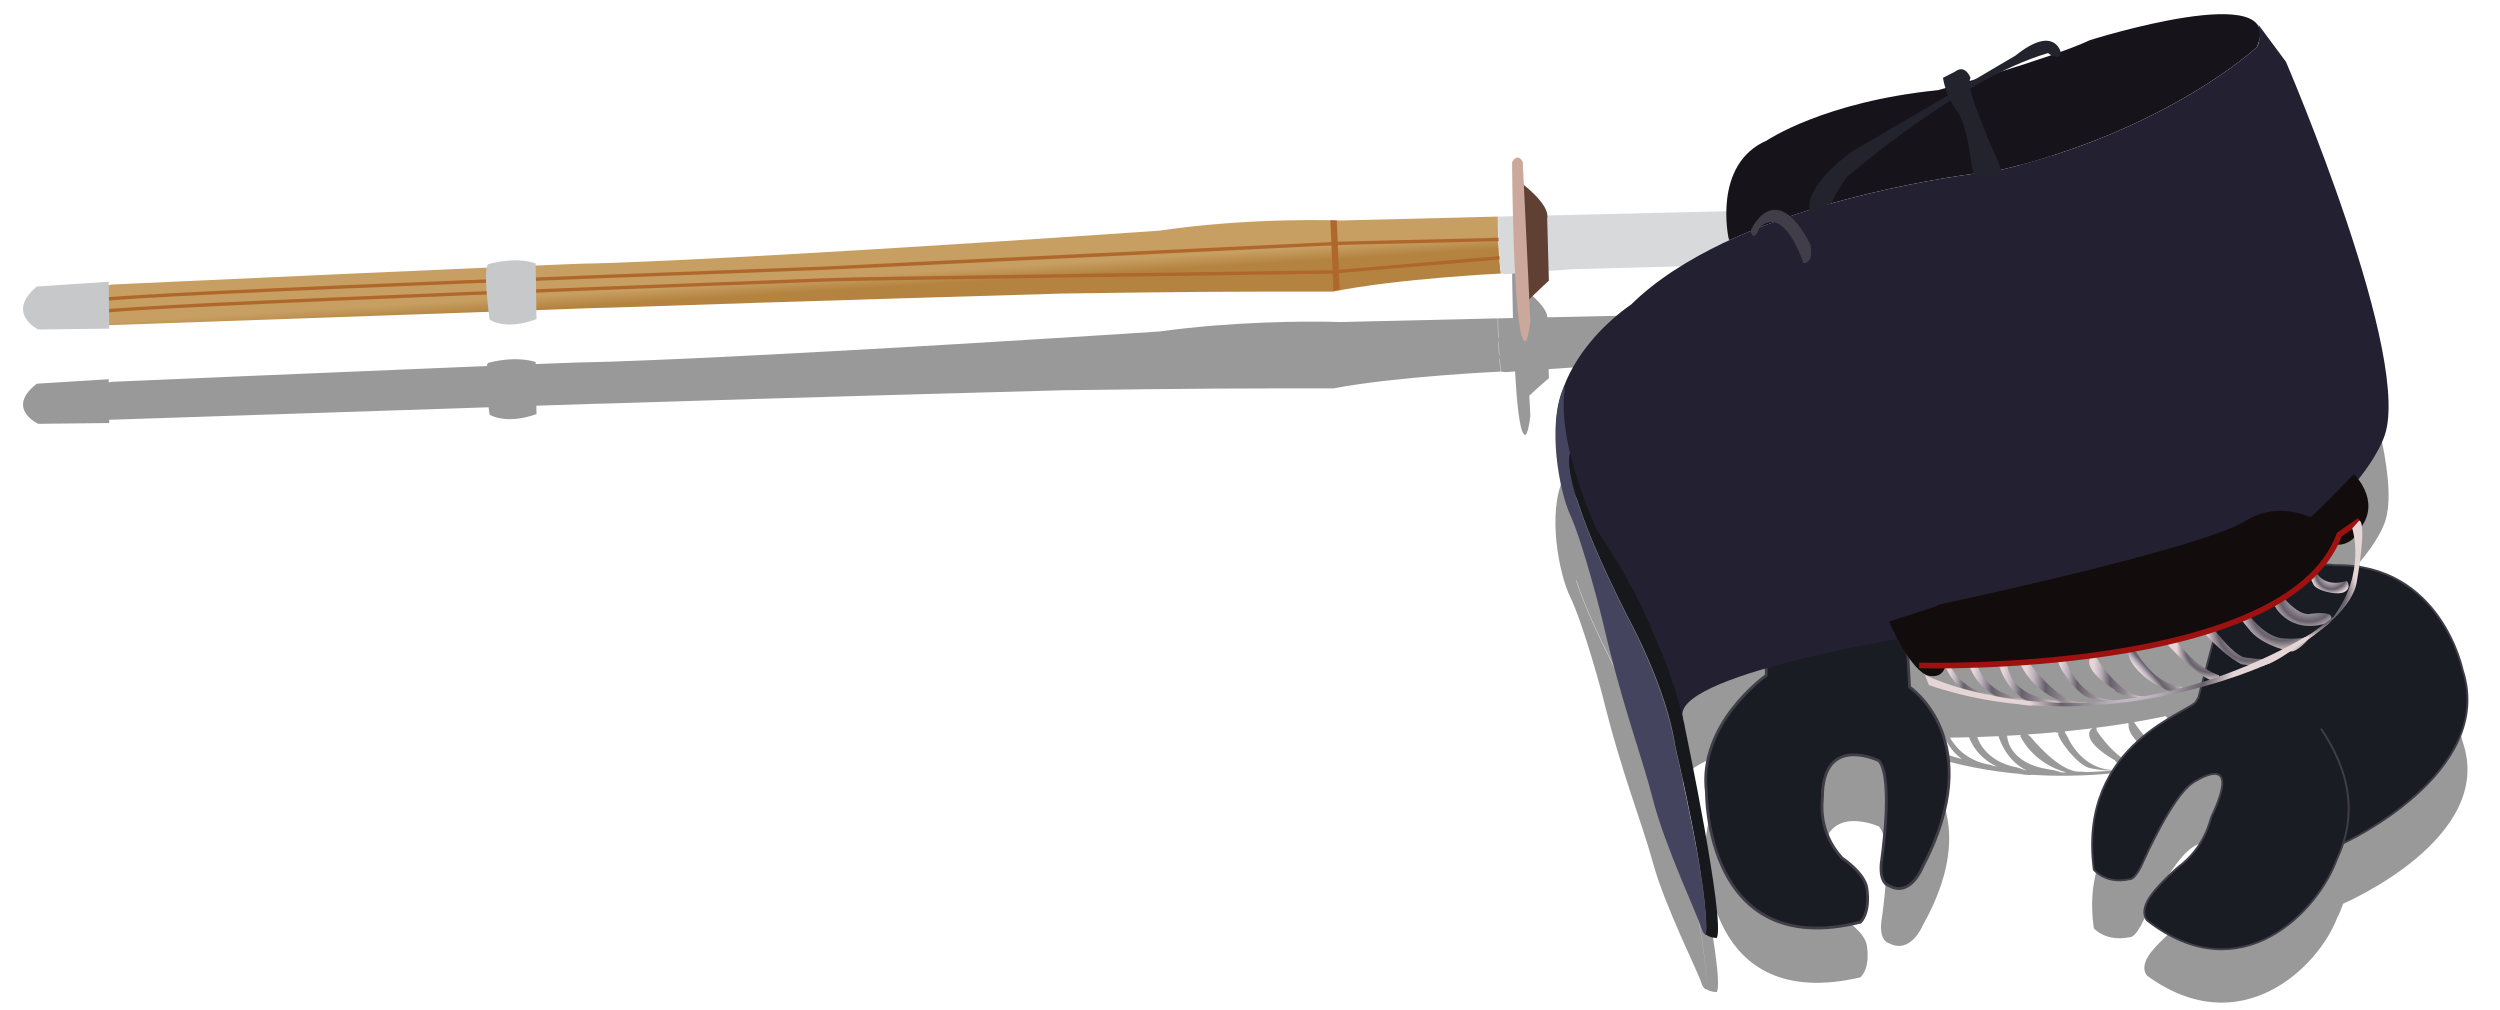 <?xml version="1.0" encoding="utf-8"?>
<!-- Generator: Adobe Illustrator 16.0.0, SVG Export Plug-In . SVG Version: 6.00 Build 0)  -->
<!DOCTYPE svg PUBLIC "-//W3C//DTD SVG 1.1//EN" "http://www.w3.org/Graphics/SVG/1.1/DTD/svg11.dtd">
<svg version="1.1" xmlns="http://www.w3.org/2000/svg" xmlns:xlink="http://www.w3.org/1999/xlink" x="0px" y="0px" width="890px"
	 height="359.5px" viewBox="0 0 890 359.5" enable-background="new 0 0 890 359.5" xml:space="preserve">
<g id="Calque_2">
	<path opacity="0.4" d="M876.7,264.071c0,0-6.532-29.834-36.822-34.269c0.693-4.475,1.423-10.471,0.965-13.509
		c0.037-0.082,0.058-0.132,0.058-0.132c4.64-6.434,1.028-12.568-1.31-15.458c6.878-8.021,8.909-13.493,8.909-13.493
		c11.5-25.124-34.7-125.332-34.7-125.332L804,49.551c0,0,0.087,0.324,0.184,0.845C798.648,38.543,744,54.688,744,54.688
		c-2.704,1.184-6.321,2.514-10.408,3.893c-0.156-0.55-2.744-8.783-16.092,1.244c0,0-6.105,3.365-14.37,7.91
		c-0.657,0.183-1.299,0.36-1.923,0.532c0.032-0.438,0.123-0.802,0.293-1.063c0,0-1.8-4.67-5.5-2.055l-4.3,2.055
		c0,0,0.194,1.389,0.869,3.404c-1.696,0.451-2.669,0.705-2.669,0.705C649.3,75.142,629,88.03,629,88.03
		c-11.762,4.788-14.279,15.653-14.427,23.526l-54.773,1.221l-8.922,0.188c-0.248-3.606-5.687-8.112-8.386-10.135l-0.393-7.704
		c0,0-1.699-3.269-3.8,0.093c0,0,0.043,7.934,0.307,18.006l-5.307,0.112c0,1.425,0.037,4.063,0.146,7.043l-0.1,0.002
		c-0.109-2.982-0.146-5.62-0.146-7.046l-56,1.308c0,0-1.241-0.048-3.466-0.089l-0.135-0.005v0.003
		c-9.082-0.163-34.169-0.195-60.8,3.453c0,0-129.1,8.498-195.2,10.74l-7.2,0.187c-0.312-0.058-7.889,0.211-19.689,0.674
		l-0.011-0.674c-0.1-0.093-6.3-2.428-16.7,0.187c-0.339,0.079-0.573,0.514-0.73,1.186C123.025,132.35,39.6,135.939,39.6,135.939
		l-0.885,0.24l-0.015-1.175l-25.6,1.588c-11.3,8.872,0.5,14.289,0.5,14.289l25.3-0.28l-0.015-1.159l135.055-4.45
		c0.204,1.58,0.36,2.621,0.36,2.621s5.6,3.735,16.7-0.187l-0.048-2.994l19.648-0.647l7.5-0.188c63.1-2.054,160.2-4.669,160.2-4.669
		l30.2-0.374c30.2-0.374,66.1-0.281,66.1-0.281c22.7-4.295,59.4-5.976,59.4-5.976h0.3c-0.22-1.347-0.397-2.969-0.541-4.698
		l0.1-0.008c0.144,1.732,0.321,3.357,0.542,4.706l1.6,0.187c0.768-0.061,1.937-0.147,3.348-0.249
		c0.62,11.123,1.602,20.803,3.152,22.289c0,0,1.2,2.521,2.3-6.444l-0.368-7.223c2.863-2.721,6.969-6.225,6.969-6.225l-0.094-3.224
		c4.896-0.333,8.993-0.606,8.993-0.606l37.946-0.912c-6.504,3.787-12.466,7.989-17.546,12.68c0,0-17.347,10.506-24.099,27.644H556.6
		c-5.899,12.515-1.5,34.462,2.4,42.307c4.8,9.993,11.3,34.368,11.3,34.368c7.3,29.605,14,45.015,18.2,60.424
		c4.2,15.41,16.2,39.037,17.2,42.68c0.3,1.027,0.899,1.775,1.6,2.335c0.009-0.085,0.016-0.178,0.023-0.265
		c1.697,1.196,3.877,1.106,3.877,1.106c3-5.979-11.2-69.204-11.2-69.204c-0.1-0.373-0.1-0.654-0.2-1.027c0,0-0.19-0.975-0.637-2.745
		c0.013,0.013,0.031,0.025,0.037,0.036c-0.065-0.158-0.105-0.315-0.147-0.474c-0.021-0.083-0.047-0.176-0.068-0.262
		c-1.123-5.844,12.984-11.448,29.804-15.996c0.048,1.398,0.033,2.353-0.088,2.443c-0.5,0.374-24.3,16.156-21.2,38.851
		c0,0-0.7,56.128,54.8,43.146c0,0,3.601-2.801,2.301-11.3c-0.801-5.136-8.9-10.084-8.9-10.084c-8.8-9.06-6.9-19.054-6.9-20.268
		c0.101-19.611,17.3-13.262,20.101-12.048c5.399,5.979,0.8,34.183,0.8,34.183c-0.601,6.909,2.8,7.378,2.8,7.378
		c7.6,4.015,11.8-5.978,11.8-5.978c24-42.4-4.5-60.051-4.5-60.051l-0.593-10.243c1.872,2.577,3.941,4.856,5.947,5.919
		c0.198,0.663,1.546,3.602,1.546,3.671c10.855,3.452,21.688,5.437,32.156,6.379c2.236,0.402,3.743,0.438,3.743,0.438
		c0.312-0.016,0.533-0.049,0.689-0.096c1.943,0.123,3.87,0.209,5.781,0.265c0.049,0.001,0.101,0.003,0.147,0.004
		c21.235,0.601,40.391-2.747,54.38-6.311l-0.998,3.523l-0.699,1.026c-0.7,3.455-42.601,13.448-36.5,56.127
		c0,0,4.199,4.95,12.699,3.176c0,0,2,0.654,5.2-6.443c0,0,10.101-21.199,17.3-25.589c0,0,18.301-11.675,6.7,11.206
		c-0.6,1.122-2.1,9.993-11.899,16.812c0,0-6.301,5.042-9.7,9.432c-4.3,5.604-1.3,8.313-1.3,8.313
		c33.3,24.188,60.899-3.082,67.6-20.546c0.895-1.757,1.609-3.484,2.19-5.184l0.01,0.047C834.2,321.694,888.7,298.439,876.7,264.071z
		 M533.673,126.485c-0.12-1.644-0.212-3.344-0.281-4.981l0.1-0.002c0.069,1.636,0.161,3.334,0.281,4.976L533.673,126.485z
		 M757.8,257.907c-0.636,5.093,9.542,11.877,14.633,13.146c-3.331,0.731-6.595,1.347-9.787,1.856
		c-8.529-0.704-16.245-12.854-16.245-12.854v-0.653c-0.058-0.131-0.123-0.228-0.191-0.31c3.79-0.487,7.621-1.036,11.46-1.663
		C757.73,257.705,757.8,257.907,757.8,257.907z M742.704,274.889c-0.813-0.199-2.404-0.17-2.404-0.17
		c-7.5,0.094-17.5-12.515-17.5-12.515c-0.38-0.302-0.708-0.53-1.011-0.726c3.272-0.227,6.662-0.495,10.146-0.815
		c0.063,0.177,0.319,0.255,0.864,0.14c-1.2,0.933,6.5,11.581,11.101,12.608c4.5,1.121,9,0.746,9,0.746
		c-11.601,0-16.5-11.02-16.7-11.579l-1.101-1.867c0.019-0.127,0.03-0.243,0.039-0.355c3.172-0.316,6.406-0.676,9.677-1.084
		c-0.406,0.351-0.716,0.784-0.716,0.784c-2.5,4.483,8.7,10.554,8.7,10.554l0.5,0.653c2.96,1.529,5.659,1.908,7.555,1.929
		C754.494,274.139,748.431,274.67,742.704,274.889z M733.589,274.978c-0.731-0.604-4.289-1.101-4.289-1.101
		c-13.597-2.059-14.701-10.577-14.791-11.949c1.56-0.084,3.159-0.178,4.792-0.282c-0.043,0.323-0.001,0.624-0.001,0.651
		c4.361,7.871,11.258,11.296,16.351,12.706C734.956,275,734.271,274.99,733.589,274.978z M788.818,251.36
		c-0.243-0.276-0.481-0.551-0.717-0.824c0.348-0.106,0.695-0.212,1.041-0.32L788.818,251.36z M784.583,251.573
		c1.121,1.207,2.208,2.295,3.249,3.268l-2.518,8.892c-4.498-2.599-8.226-6.399-10.854-9.573
		C777.89,253.373,781.271,252.511,784.583,251.573z M831.4,229.237c0,0-1.82-0.186-4.665-0.308c1.767-2.048,3.27-4.225,4.498-6.527
		c3.065,0.329,5.322-0.879,6.88-2.321c0.365,2.237,0.626,5.555,0.071,9.481C836.039,229.323,833.78,229.208,831.4,229.237z
		 M804.271,54.826c-0.149,0.787-0.417,1.551-0.87,2.197C803.784,56.24,804.067,55.511,804.271,54.826z M729.1,58.984
		c0,0,0.49,0.366,1.151,0.703c-5.46,1.774-11.486,3.584-17.182,5.232C718.476,62.473,723.888,60.406,729.1,58.984z M607.422,349.781
		c0.054-16.386-11.122-60.308-11.122-60.308c-3.2-19.611-16.8-42.771-16.8-42.771c-10.459-19.308-15.846-31.999-18.512-40.336
		c0.1,0.186,0.199,0.377,0.299,0.561c2.732,8.352,8.11,20.89,18.313,39.68c0,0,13.7,23.162,16.801,42.773
		C596.4,289.38,607.602,333.757,607.422,349.781z M685.5,265.847c-0.08-0.138-0.145-0.244-0.197-0.327
		c0.505,0.252,1.006,0.435,1.497,0.514c4.036,0.647,5.366-1.637,5.799-3.414c0.031,0,0.063,0,0.094-0.001
		c0.011,0.437,0.107,0.855,0.107,0.894c1.534,3.069,3.549,5.203,5.643,6.696C690.125,267.993,685.5,265.847,685.5,265.847z
		 M709.656,272.681c-0.458-0.24-1.057-0.391-1.057-0.391c-9.126-1.433-13.16-7.431-14.377-9.688
		c2.025-0.024,4.287-0.065,6.757-0.131c2.023,5.241,5.885,8.448,9.799,10.402C710.401,272.81,710.025,272.746,709.656,272.681z
		 M721.167,274.259c-1.429-0.556-2.967-1.035-2.967-1.035c-11.7-2.056-14.2-10.553-14.2-10.553
		c-0.052-0.104-0.106-0.191-0.161-0.282c2.39-0.077,4.937-0.177,7.618-0.305c2.371,6.858,6.313,10.403,10.042,12.206
		C721.389,274.279,721.277,274.27,721.167,274.259z M776.953,270.002c-0.052-0.19-0.153-0.326-0.153-0.326
		c-9.532-0.945-15.079-9.667-17.062-12.596c3.756-0.641,7.511-1.351,11.226-2.145c3.677,4,9.906,9.082,13.633,11.33l-0.513,1.813
		C781.678,268.779,779.3,269.422,776.953,270.002z"/>
</g>
<g id="Calque_1">
	<g id="kote">
		<path fill="#191C23" stroke="#413E49" d="M678.4,218.7L679.8,244.6c0,0,28.5,18.9,4.5,64.301c0,0-4.2,10.699-11.8,6.399
			c0,0-3.4-0.5-2.8-7.899c0,0,4.6-30.2-0.8-36.601c-2.801-1.3-20-8.1-20.101,12.9c0,1.3-1.899,12,6.9,21.7c0,0,8.1,5.3,8.9,10.8
			c1.3,9.1-2.301,12.1-2.301,12.1c-55.5,13.9-54.8-46.2-54.8-46.2c-3.1-24.3,20.7-41.199,21.2-41.6s-0.8-16.4-0.9-17.3l-9.8-39.4
			c0,0,53-37,60.5-8.3L678.4,218.7z"/>
		<path fill="#191C23" stroke="#413E49" stroke-width="0.674" d="M834.2,300.2c0,0,54.5-24.9,42.5-61.7c0,0-7.7-37.8-45.3-37.3
			c0,0-34.5-3.8-39.2,10.899L782.6,248.4l-0.699,1.1c-0.7,3.7-42.601,14.4-36.5,60.1c0,0,4.199,5.301,12.699,3.4c0,0,2,0.7,5.2-6.9
			c0,0,10.101-22.699,17.3-27.399c0,0,18.301-12.5,6.7,12c-0.6,1.2-2.1,10.7-11.899,18c0,0-6.301,5.399-9.7,10.1
			c-4.3,6-1.3,8.9-1.3,8.9c33.3,25.899,60.899-3.3,67.6-22c10.7-22.5-2.4-41-5.7-46.3"/>
	</g>
	<g id="shinai">
		
			<linearGradient id="SVGID_1_" gradientUnits="userSpaceOnUse" x1="367.015" y1="127.121" x2="368.015" y2="111.122" gradientTransform="matrix(1 0 0 -1 -85 218.37)">
			<stop  offset="0.527" style="stop-color:#C79F62"/>
			<stop  offset="0.812" style="stop-color:#B48340"/>
		</linearGradient>
		<path fill="url(#SVGID_1_)" d="M477.2,78.5c0,0-31-1.3-64.4,3.6c0,0-129.1,9.1-195.2,11.5l-7.2,0.2c-1.5-0.3-170.8,7.5-170.8,7.5
			l-8.6,2.5l0.1,5.9l3.8,6.2l175.7-6.2l7.5-0.2c63.1-2.2,160.2-5,160.2-5l30.2-0.4c30.2-0.4,66.1-0.3,66.1-0.3
			c22.7-4.6,59.4-6.4,59.4-6.4h0.3c-0.899-5.9-1.1-16.7-1.1-20.3L477.2,78.5z"/>
		<path fill="#AF672C" d="M33.7,106.4c9.7-2.6,255.8-11.3,261.5-11.6c5.7-0.4,182.3-8.8,182.3-8.8l61.8-1.5v1.2l-61.8,1.5
			c0,0-176.6,8.5-182.3,8.8s-251.8,9-261.5,11.6V106.4z"/>
		<path fill="#AF672C" d="M33.7,110.6C43.4,108,289.6,99.3,295.2,99c5.7-0.4,179.3-2.8,179.3-2.8l64.8-5.5v1.2l-64.8,5.5
			c0,0-173.6,2.5-179.3,2.8c-5.7,0.3-251.8,9-261.5,11.6V110.6z"/>
		<path fill="#D8D9DB" d="M760.8,71.7l-201,4.8l-26.5,0.6c0,3.6,0.2,14.4,1.101,20.3l1.6,0.2c4.7-0.4,24.3-1.8,24.3-1.8l202-5.2
			C771.7,82.3,760.8,71.7,760.8,71.7z"/>
		<path fill="#604032" d="M541,64.7c0,0,11,7.9,9.8,13.1l0.601,22.1c0,0-11.601,10.6-9.4,10C543.5,109.7,541,64.7,541,64.7z"/>
		<path fill="#CCA79C" d="M538.3,57.7c0,0,0.3,59.5,4.2,63.5c0,0,1.2,2.7,2.3-6.9l-2.7-56.7C542.1,57.6,540.4,54.1,538.3,57.7z"/>
		<path fill="#C7C8C9" d="M13.1,102l25.6-1.7l0.2,16.7l-25.3,0.3C13.6,117.3,1.8,111.5,13.1,102z"/>
		<path fill="#C7C8C9" d="M174,94c-2.4,0.6,0.3,19.8,0.3,19.8s5.6,4,16.7-0.2l-0.3-19.8C190.6,93.7,184.4,91.2,174,94z"/>
		<polygon fill="#AF672C" points="476.9,103.1 475.9,78.5 473.6,78.4 474.7,103.5 		"/>
	</g>
	<g id="men">
		<path fill="none" stroke="#CE2929" d="M704.3,63"/>
		<path fill="#16131A" d="M615.4,84.9c0,0-5.9-26.4,13.6-34.9c0,0,20.3-13.8,60.9-17.9c0,0,39.8-11.1,54.1-17.8
			c0,0,70.8-22.4,59.4,2.5c0,0-31.9,29.8-92.4,44c0,0-52.8,5.2-95.3,24.7L615.4,84.9z"/>
		<path fill="#232031" d="M599.2,255.8c-5.9-15.3,81.8-29.3,81.8-29.3c33.3,0.5,78.5-7,78.5-7c75.5-24.3,89-63.3,89-63.3
			C860,129.3,813.8,22,813.8,22L804,8.8c0,0,1.3,5.1-0.6,8c0,0-31.9,29.8-92.4,44c0,0-52.8,5.2-95.3,24.7l-1.3,0.6
			c-0.2,0.1-0.5,0.2-0.7,0.3c-12.5,6-24.101,13.2-33,22c0,0-39.8,25.8-22.3,63c16.899,35.9,30.399,41.8,39.5,83.5
			C598.1,255.3,599.1,255.6,599.2,255.8z"/>
		<path fill="#44445E" d="M596.3,265.7c-3.2-21-16.8-45.8-16.8-45.8c-21.4-42.301-21.6-55-20.6-58.601
			c-1.801-7.8-2.9-16.1-1.801-23.3h-0.5c-5.899,13.4-1.5,36.9,2.4,45.3c4.8,10.7,11.3,36.8,11.3,36.8c7.3,31.7,14,48.2,18.2,64.7
			s16.2,41.8,17.2,45.7c0.3,1.1,0.899,1.9,1.6,2.5C608.8,318.3,596.3,265.7,596.3,265.7z"/>
		<path fill="#17181C" d="M600,259.8c-0.1-0.399-0.1-0.7-0.2-1.1c0,0-5.899-32.7-31.399-70.2c0,0-6-12.7-9.4-27.3
			c-1,3.6-0.8,16.399,20.6,58.6c0,0,13.7,24.8,16.801,45.8c0,0,12.399,52.601,10.899,67.101c1.7,1.3,3.9,1.2,3.9,1.2
			C614.2,327.5,600,259.8,600,259.8z"/>
		<g>
			
				<radialGradient id="SVGID_2_" cx="915.552" cy="14.574" r="10.595" fx="914.655" fy="13.822" gradientTransform="matrix(1 0 0 -1 -85 218.37)" gradientUnits="userSpaceOnUse">
				<stop  offset="0.109" style="stop-color:#E5D5D6"/>
				<stop  offset="0.273" style="stop-color:#BDB3BE"/>
				<stop  offset="0.527" style="stop-color:#66606A"/>
				<stop  offset="0.721" style="stop-color:#E5D5D6"/>
			</radialGradient>
			<path fill="url(#SVGID_2_)" d="M825.1,204.5c0,0,2.801,4.7,10.4,2.3c0,0,1.8,2.4-0.8,3.9c-2.601,1.5-10.8-0.5-11.3-3.101
				C823.3,207.6,821,203.7,825.1,204.5z"/>
			
				<radialGradient id="SVGID_3_" cx="906.754" cy="7.646" r="19.965" gradientTransform="matrix(1 0 0 -1 -85 218.37)" gradientUnits="userSpaceOnUse">
				<stop  offset="0.109" style="stop-color:#E5D5D6"/>
				<stop  offset="0.273" style="stop-color:#BDB3BE"/>
				<stop  offset="0.527" style="stop-color:#66606A"/>
				<stop  offset="0.721" style="stop-color:#E5D5D6"/>
			</radialGradient>
			<path fill="url(#SVGID_3_)" d="M822.7,218.5c0,0,10.7-1.5,6.1,3.1c0,0-10.899,4.9-18.3-4.699c0,0-5.8-9.5,0-7.2
				C810.5,209.7,817.5,219.8,822.7,218.5z"/>
			
				<radialGradient id="SVGID_4_" cx="885.668" cy="-5.739" r="21.076" gradientTransform="matrix(1 0 0 -1 -85 218.37)" gradientUnits="userSpaceOnUse">
				<stop  offset="0.048" style="stop-color:#E5D5D6"/>
				<stop  offset="0.109" style="stop-color:#E5D5D6"/>
				<stop  offset="0.273" style="stop-color:#BDB3BE"/>
				<stop  offset="0.527" style="stop-color:#66606A"/>
				<stop  offset="0.721" style="stop-color:#E5D5D6"/>
			</radialGradient>
			<path fill="url(#SVGID_4_)" d="M782.5,216.8c0.5,0.2,10.8,15.5,16.3,17.2c0,0,6.101,1,9.8,0.5c0,0,1.9,3.7-10.6,2
				c0,0-8.5-4-17.7-16.8C780.3,219.7,777.7,214.7,782.5,216.8z"/>
			
				<radialGradient id="SVGID_5_" cx="871.92" cy="-12.105" r="16.758" gradientTransform="matrix(1 0 0 -1 -85 218.37)" gradientUnits="userSpaceOnUse">
				<stop  offset="0.048" style="stop-color:#E5D5D6"/>
				<stop  offset="0.109" style="stop-color:#E5D5D6"/>
				<stop  offset="0.273" style="stop-color:#BDB3BE"/>
				<stop  offset="0.527" style="stop-color:#66606A"/>
				<stop  offset="0.721" style="stop-color:#E5D5D6"/>
			</radialGradient>
			<path fill="url(#SVGID_5_)" d="M770.2,221.7c0.2,0.1,8.2,14.7,19.8,18.7c0,0,0.7,3.199-3.5,1.5c-4.2-1.7-18.2-14.2-18.5-18
				C768.1,223.9,767.4,220,770.2,221.7z"/>
			
				<linearGradient id="SVGID_6_" gradientUnits="userSpaceOnUse" x1="847.905" y1="-23.162" x2="855.362" y2="-16.677" gradientTransform="matrix(1 0 0 -1 -85 218.37)">
				<stop  offset="0.085" style="stop-color:#E5D5D6"/>
				<stop  offset="0.2" style="stop-color:#BDB3BE"/>
				<stop  offset="0.37" style="stop-color:#66606A"/>
				<stop  offset="0.636" style="stop-color:#928990"/>
				<stop  offset="0.988" style="stop-color:#E5D5D6"/>
			</linearGradient>
			<path fill="url(#SVGID_6_)" d="M759,230c0.8,0.4,6.5,13.3,17.8,14.5c0,0,1.3,1.8-3,1.7c-4.3-0.101-16.7-8.3-16-14.3
				C757.8,231.9,756.8,228.8,759,230z"/>
			<g>
				
					<linearGradient id="SVGID_7_" gradientUnits="userSpaceOnUse" x1="828.802" y1="-22.211" x2="848.666" y2="-22.211" gradientTransform="matrix(1 0 0 -1 -85 218.37)">
					<stop  offset="0.085" style="stop-color:#E5D5D6"/>
					<stop  offset="0.2" style="stop-color:#BDB3BE"/>
					<stop  offset="0.37" style="stop-color:#66606A"/>
					<stop  offset="0.636" style="stop-color:#928990"/>
					<stop  offset="0.988" style="stop-color:#E5D5D6"/>
				</linearGradient>
				<path fill="url(#SVGID_7_)" d="M752.8,245.5c0,0-11.2-6.5-8.7-11.3c0,0,1.601-2.4,2.301-0.7v0.7c0,0,8.3,14,17.199,13.8
					c0,0-4.699,1.3-10.3-1.8L752.8,245.5z"/>
			</g>
			
				<linearGradient id="SVGID_8_" gradientUnits="userSpaceOnUse" x1="816.782" y1="-22.714" x2="837.833" y2="-22.714" gradientTransform="matrix(1 0 0 -1 -85 218.37)">
				<stop  offset="0.085" style="stop-color:#E5D5D6"/>
				<stop  offset="0.2" style="stop-color:#BDB3BE"/>
				<stop  offset="0.37" style="stop-color:#66606A"/>
				<stop  offset="0.636" style="stop-color:#928990"/>
				<stop  offset="0.988" style="stop-color:#E5D5D6"/>
			</linearGradient>
			<path fill="url(#SVGID_8_)" d="M736.2,236.9c0.2,0.6,5.1,12.399,16.7,12.399c0,0-4.5,0.4-9-0.8C739.3,247.4,731.6,236,732.8,235
				c-3.1,0.7,3-5.2,2.3-0.1L736.2,236.9z"/>
			
				<linearGradient id="SVGID_9_" gradientUnits="userSpaceOnUse" x1="804.305" y1="-24.715" x2="828.17" y2="-24.715" gradientTransform="matrix(1 0 0 -1 -85 218.37)">
				<stop  offset="0.085" style="stop-color:#E5D5D6"/>
				<stop  offset="0.2" style="stop-color:#BDB3BE"/>
				<stop  offset="0.37" style="stop-color:#66606A"/>
				<stop  offset="0.636" style="stop-color:#928990"/>
				<stop  offset="0.988" style="stop-color:#E5D5D6"/>
			</linearGradient>
			<path fill="url(#SVGID_9_)" d="M722.8,236.5c0,0,10,13.5,17.5,13.4c0,0,4.9-0.101,1.9,1.199c-0.8,0.4-15.5-0.199-22.9-14.5
				C719.3,236.5,718.8,233.1,722.8,236.5z"/>
			
				<linearGradient id="SVGID_10_" gradientUnits="userSpaceOnUse" x1="796.333" y1="-24.743" x2="818.731" y2="-24.743" gradientTransform="matrix(1 0 0 -1 -85 218.37)">
				<stop  offset="0.085" style="stop-color:#E5D5D6"/>
				<stop  offset="0.2" style="stop-color:#BDB3BE"/>
				<stop  offset="0.37" style="stop-color:#66606A"/>
				<stop  offset="0.636" style="stop-color:#928990"/>
				<stop  offset="0.988" style="stop-color:#E5D5D6"/>
			</linearGradient>
			<path fill="url(#SVGID_10_)" d="M714.5,236c0,0,0,10.6,14.8,13c0,0,8.7,1.3,1.7,2.3c0,0-14.3,2.2-19.7-15.399
				C711.3,235.8,712.7,233.5,714.5,236z"/>
			
				<linearGradient id="SVGID_11_" gradientUnits="userSpaceOnUse" x1="785.667" y1="-24.945" x2="808.503" y2="-24.945" gradientTransform="matrix(1 0 0 -1 -85 218.37)">
				<stop  offset="0.085" style="stop-color:#E5D5D6"/>
				<stop  offset="0.2" style="stop-color:#BDB3BE"/>
				<stop  offset="0.37" style="stop-color:#66606A"/>
				<stop  offset="0.636" style="stop-color:#928990"/>
				<stop  offset="0.988" style="stop-color:#E5D5D6"/>
			</linearGradient>
			<path fill="url(#SVGID_11_)" d="M704,237c0,0,2.5,9.1,14.2,11.3c0,0,8.1,2.7,4.399,2.9c0,0-17.199-0.4-21.899-15.2
				C700.7,236,702.7,234.2,704,237z"/>
			
				<linearGradient id="SVGID_12_" gradientUnits="userSpaceOnUse" x1="777.689" y1="-24.054" x2="795.21" y2="-24.054" gradientTransform="matrix(1 0 0 -1 -85 218.37)">
				<stop  offset="0.085" style="stop-color:#E5D5D6"/>
				<stop  offset="0.2" style="stop-color:#BDB3BE"/>
				<stop  offset="0.37" style="stop-color:#66606A"/>
				<stop  offset="0.636" style="stop-color:#928990"/>
				<stop  offset="0.988" style="stop-color:#E5D5D6"/>
			</linearGradient>
			<path fill="url(#SVGID_12_)" d="M693.8,236c0,0,3.5,9.4,14.8,11.3c0,0,3,0.8,0.7,1.7c1.101-0.4-10.899,0.9-16.5-11.1
				C692.8,237.8,692.2,235.2,693.8,236z"/>
			
				<radialGradient id="SVGID_13_" cx="897.696" cy="1.806" r="21.783" gradientTransform="matrix(1 0 0 -1 -85 218.37)" gradientUnits="userSpaceOnUse">
				<stop  offset="0.048" style="stop-color:#E5D5D6"/>
				<stop  offset="0.109" style="stop-color:#E5D5D6"/>
				<stop  offset="0.273" style="stop-color:#BDB3BE"/>
				<stop  offset="0.527" style="stop-color:#66606A"/>
				<stop  offset="0.721" style="stop-color:#E5D5D6"/>
			</radialGradient>
			<path fill="url(#SVGID_13_)" d="M796.5,212.7c0,0,6.6,12.899,15.5,14.5c0,0,6.9,0.8,10.9-1c0,0-3.5,4.8-6.801,5.7
				c-0.899,0.199-10.199-2-14.699-7C801.5,224.8,786.8,208.7,796.5,212.7z"/>
		</g>
		
			<radialGradient id="SVGID_14_" cx="842.514" cy="-18.013" r="52.285" gradientTransform="matrix(1 0 0 -1 -85 218.37)" gradientUnits="userSpaceOnUse">
			<stop  offset="0.109" style="stop-color:#E5D5D6"/>
			<stop  offset="0.273" style="stop-color:#BDB3BE"/>
			<stop  offset="0.527" style="stop-color:#66606A"/>
			<stop  offset="0.721" style="stop-color:#E5D5D6"/>
		</radialGradient>
		<path fill="url(#SVGID_14_)" d="M685.5,240.4c0,0,63.9,31.8,144.4-19.101c0,0-18.301,14.3-22.9,15.2c0,0-59.8,28-120.3,7.4
			C686.7,243.8,684.2,238,685.5,240.4z"/>
		<path fill="#120C0C" d="M838,168.8c0,0,9.3,8.9,2.9,18.4c0,0-3.301,8.8-11.5,6.3c-8.2-2.5-7.101-9.5-6.7-9.5
			C823.1,184,838,168.8,838,168.8z"/>
		<path fill="#120C0C" d="M683.2,236.9c0,0,131.2,3.699,149.6-46.601c0,0-16.8-15.1-33.3-4.899C783,195.6,690,215.3,690,215.3
			l-4.3,3.3l-6.5,11.7L683.2,236.9z"/>
		<path fill="#120C0C" d="M672.5,221.3c0,0,7.9,18.2,14.3,19.3c6.4,1.101,6-5.699,6-5.699v-20.2L672.5,221.3z"/>
		<path fill="none" stroke="#9F110F" stroke-width="2" d="M683.2,236.9c0,0,131.2,3.699,149.6-46.601l7.2-5"/>
		<path fill="#413E49" d="M623.2,82.3c-0.101-0.2,8.6-19.8,21.3,4.7c0,0,1.5,6.7-2.5,6.7c0,0-6.7-21.3-15.7-12.6
			C626.3,81.1,624.6,86.8,623.2,82.3z"/>
		<path fill="#23232D" d="M733.6,18.5c0,0-2.3-9.8-16.1,1.3c0,0-50.5,29.8-57.7,33.8c0,0-18.899,13-15.1,22.3l7.3-3.6l1.4-2.9
			c0,0,4-6.8,4.699-7c0.7-0.2,39.5-34.3,71-43.5c0,0,3.5,2.8,4.4,0.3"/>
		<path fill="#23232D" d="M701.5,27.7c0,0-1.8-5-5.5-2.2l-4.3,2.2c0,0,0.8,6.2,4.899,11.7c4.101,5.5,4.801,18.3,6,22.6
			c0,0,7.601,3.3,9.601-1.3c0.5-1.1-3.2-7.8-6-15.3s-0.5-1.4-0.5-1.4S699.8,30.5,701.5,27.7z"/>
		<path fill="none" stroke="#CE2929" d="M803.1,16.9"/>
		
			<radialGradient id="SVGID_15_" cx="908.13" cy="7.12" r="22.275" gradientTransform="matrix(1 0 0 -1 -85 218.37)" gradientUnits="userSpaceOnUse">
			<stop  offset="0.109" style="stop-color:#E5D5D6"/>
			<stop  offset="0.273" style="stop-color:#BDB3BE"/>
			<stop  offset="0.527" style="stop-color:#66606A"/>
			<stop  offset="0.721" style="stop-color:#E5D5D6"/>
		</radialGradient>
		<path fill="url(#SVGID_15_)" d="M837.4,188.1c0,0,5.1,15.601-6.601,31.4l-8.2,6.2l-17.5,10.1l0.301,1.4c0,0,30.199-14.2,33.5-29.4
			c0.1-0.399,3.899-21.5,1-22.5L837.4,188.1z"/>
		<g>
			<g>
				<path fill="#16131A" d="M735.5,25.6c0.4,1.4,1.4,1.7,2.4,1.4c0.699-0.2,1.1-0.4,1.5-0.7L739.8,27c-0.3,0.3-0.899,0.6-1.8,0.8
					c-1.7,0.5-3.1-0.4-3.5-2.1c-0.4-1.7,0.2-3.3,1.8-3.7c1.8-0.5,2.7,1,3,2c0.101,0.2,0.101,0.4,0.101,0.5L735.5,25.6z M738.3,24.1
					c-0.2-0.7-0.7-1.6-1.8-1.3c-1,0.3-1.2,1.3-1.1,2.1L738.3,24.1z"/>
				<path fill="#16131A" d="M740.4,22.8c-0.2-0.6-0.301-1.1-0.4-1.5l0.9-0.2l0.3,0.9l0,0c0.2-0.6,0.6-1.3,1.5-1.5
					c0.8-0.2,1.5,0.1,1.899,0.7l0,0c0.101-0.4,0.2-0.7,0.4-0.9c0.3-0.3,0.6-0.6,1.1-0.7c0.7-0.2,2,0,2.5,2l0.9,3.3l-1,0.3l-0.8-3.2
					c-0.3-1.1-0.8-1.6-1.7-1.4c-0.6,0.2-0.9,0.7-1,1.2c0,0.2,0,0.3,0.1,0.5l0.9,3.5l-1,0.3l-0.9-3.4c-0.199-0.9-0.8-1.4-1.6-1.2
					c-0.6,0.2-1,0.8-1,1.4c0,0.2,0,0.3,0,0.5l0.9,3.4l-1,0.3L740.4,22.8z"/>
				<path fill="#16131A" d="M750.4,16.8c0.1,0.3-0.101,0.7-0.5,0.8c-0.4,0.1-0.7-0.1-0.801-0.5c-0.1-0.4,0.101-0.7,0.5-0.8
					C750,16.3,750.3,16.5,750.4,16.8z M751.2,24.3l-1.5-5.6l1-0.3l1.5,5.6L751.2,24.3z"/>
				<path fill="#16131A" d="M751.7,15.4l1-0.3l2.1,8.2l-1,0.3L751.7,15.4z"/>
				<path fill="#16131A" d="M755.9,15.4c0.1,0.3-0.101,0.7-0.5,0.8c-0.4,0.1-0.7-0.1-0.801-0.5c-0.1-0.4,0.101-0.7,0.5-0.8
					C755.5,14.8,755.8,15.1,755.9,15.4z M756.6,22.9l-1.5-5.6l1-0.3l1.5,5.6L756.6,22.9z"/>
				<path fill="#16131A" d="M759.2,19.4c0.399,1.4,1.399,1.7,2.399,1.4c0.7-0.2,1.101-0.4,1.5-0.7l0.4,0.7c-0.3,0.3-0.9,0.6-1.8,0.8
					c-1.7,0.5-3.101-0.4-3.5-2.1c-0.4-1.7,0.2-3.3,1.8-3.7c1.8-0.5,2.7,1,3,2c0.1,0.2,0.1,0.4,0.1,0.5L759.2,19.4z M762,17.9
					c-0.2-0.7-0.7-1.6-1.8-1.3c-1,0.3-1.2,1.3-1.101,2.1L762,17.9z"/>
				<path fill="#16131A" d="M767.2,19c0.399,0.1,0.899,0.2,1.5,0.1c0.7-0.2,1-0.7,0.899-1.1c-0.1-0.5-0.5-0.7-1.3-0.8
					c-1.1-0.1-1.7-0.5-1.899-1.2c-0.2-0.9,0.3-1.8,1.5-2.2c0.6-0.1,1.1-0.1,1.5,0l-0.101,0.8c-0.3-0.1-0.7-0.2-1.2,0
					c-0.6,0.2-0.8,0.6-0.699,1c0.1,0.5,0.5,0.6,1.3,0.7c1.1,0.1,1.7,0.5,1.899,1.3c0.301,1-0.3,1.9-1.699,2.2
					c-0.601,0.2-1.2,0.2-1.7,0V19z"/>
				<path fill="#16131A" d="M772.1,16.1c0.4,1.4,1.4,1.7,2.4,1.4c0.7-0.2,1.1-0.4,1.5-0.7l0.4,0.7c-0.301,0.3-0.9,0.6-1.801,0.8
					c-1.699,0.5-3.1-0.4-3.5-2.1c-0.399-1.7,0.2-3.3,1.801-3.7c1.8-0.5,2.699,1,3,2c0.1,0.2,0.1,0.4,0.1,0.5L772.1,16.1z
					 M774.9,14.6c-0.2-0.7-0.7-1.6-1.801-1.3c-1,0.3-1.199,1.3-1.1,2.1L774.9,14.6z"/>
				<path fill="#16131A" d="M777,13.2c-0.2-0.6-0.3-1.1-0.4-1.5l0.9-0.2l0.3,0.9l0,0c0.101-0.6,0.7-1.3,1.601-1.5
					c0.8-0.2,2.1-0.1,2.6,1.9l0.9,3.4l-1,0.3l-0.801-3.2c-0.199-0.9-0.8-1.6-1.699-1.3c-0.7,0.2-1.101,0.8-1.101,1.4
					c0,0.1,0,0.3,0.101,0.5l0.899,3.4l-1,0.3L777,13.2z"/>
				<path fill="#16131A" d="M787.9,8.8c0.1,0.4,0.199,0.9,0.399,1.6l0.8,3.3c0.301,1.3,0.301,2.1-0.1,2.8s-1.2,1-1.9,1.2
					c-0.699,0.2-1.5,0.2-2,0l0.101-0.8c0.399,0.1,1.1,0.2,1.8,0c1-0.3,1.7-1,1.3-2.4l-0.2-0.6l0,0c-0.199,0.6-0.699,1.2-1.5,1.4
					c-1.399,0.4-2.699-0.6-3.1-2.1c-0.5-1.9,0.5-3.3,1.8-3.6c1-0.3,1.601,0.1,2,0.5l0,0L787,9L787.9,8.8z M787.4,11.3
					c0-0.2-0.101-0.3-0.2-0.5c-0.3-0.5-1-0.9-1.7-0.7c-1,0.3-1.5,1.3-1.1,2.6c0.3,1.1,1.1,1.9,2.199,1.6
					c0.601-0.2,1.101-0.7,1.101-1.4c0-0.2,0-0.4-0.101-0.6L787.4,11.3z"/>
			</g>
		</g>
	</g>
</g>
</svg>

